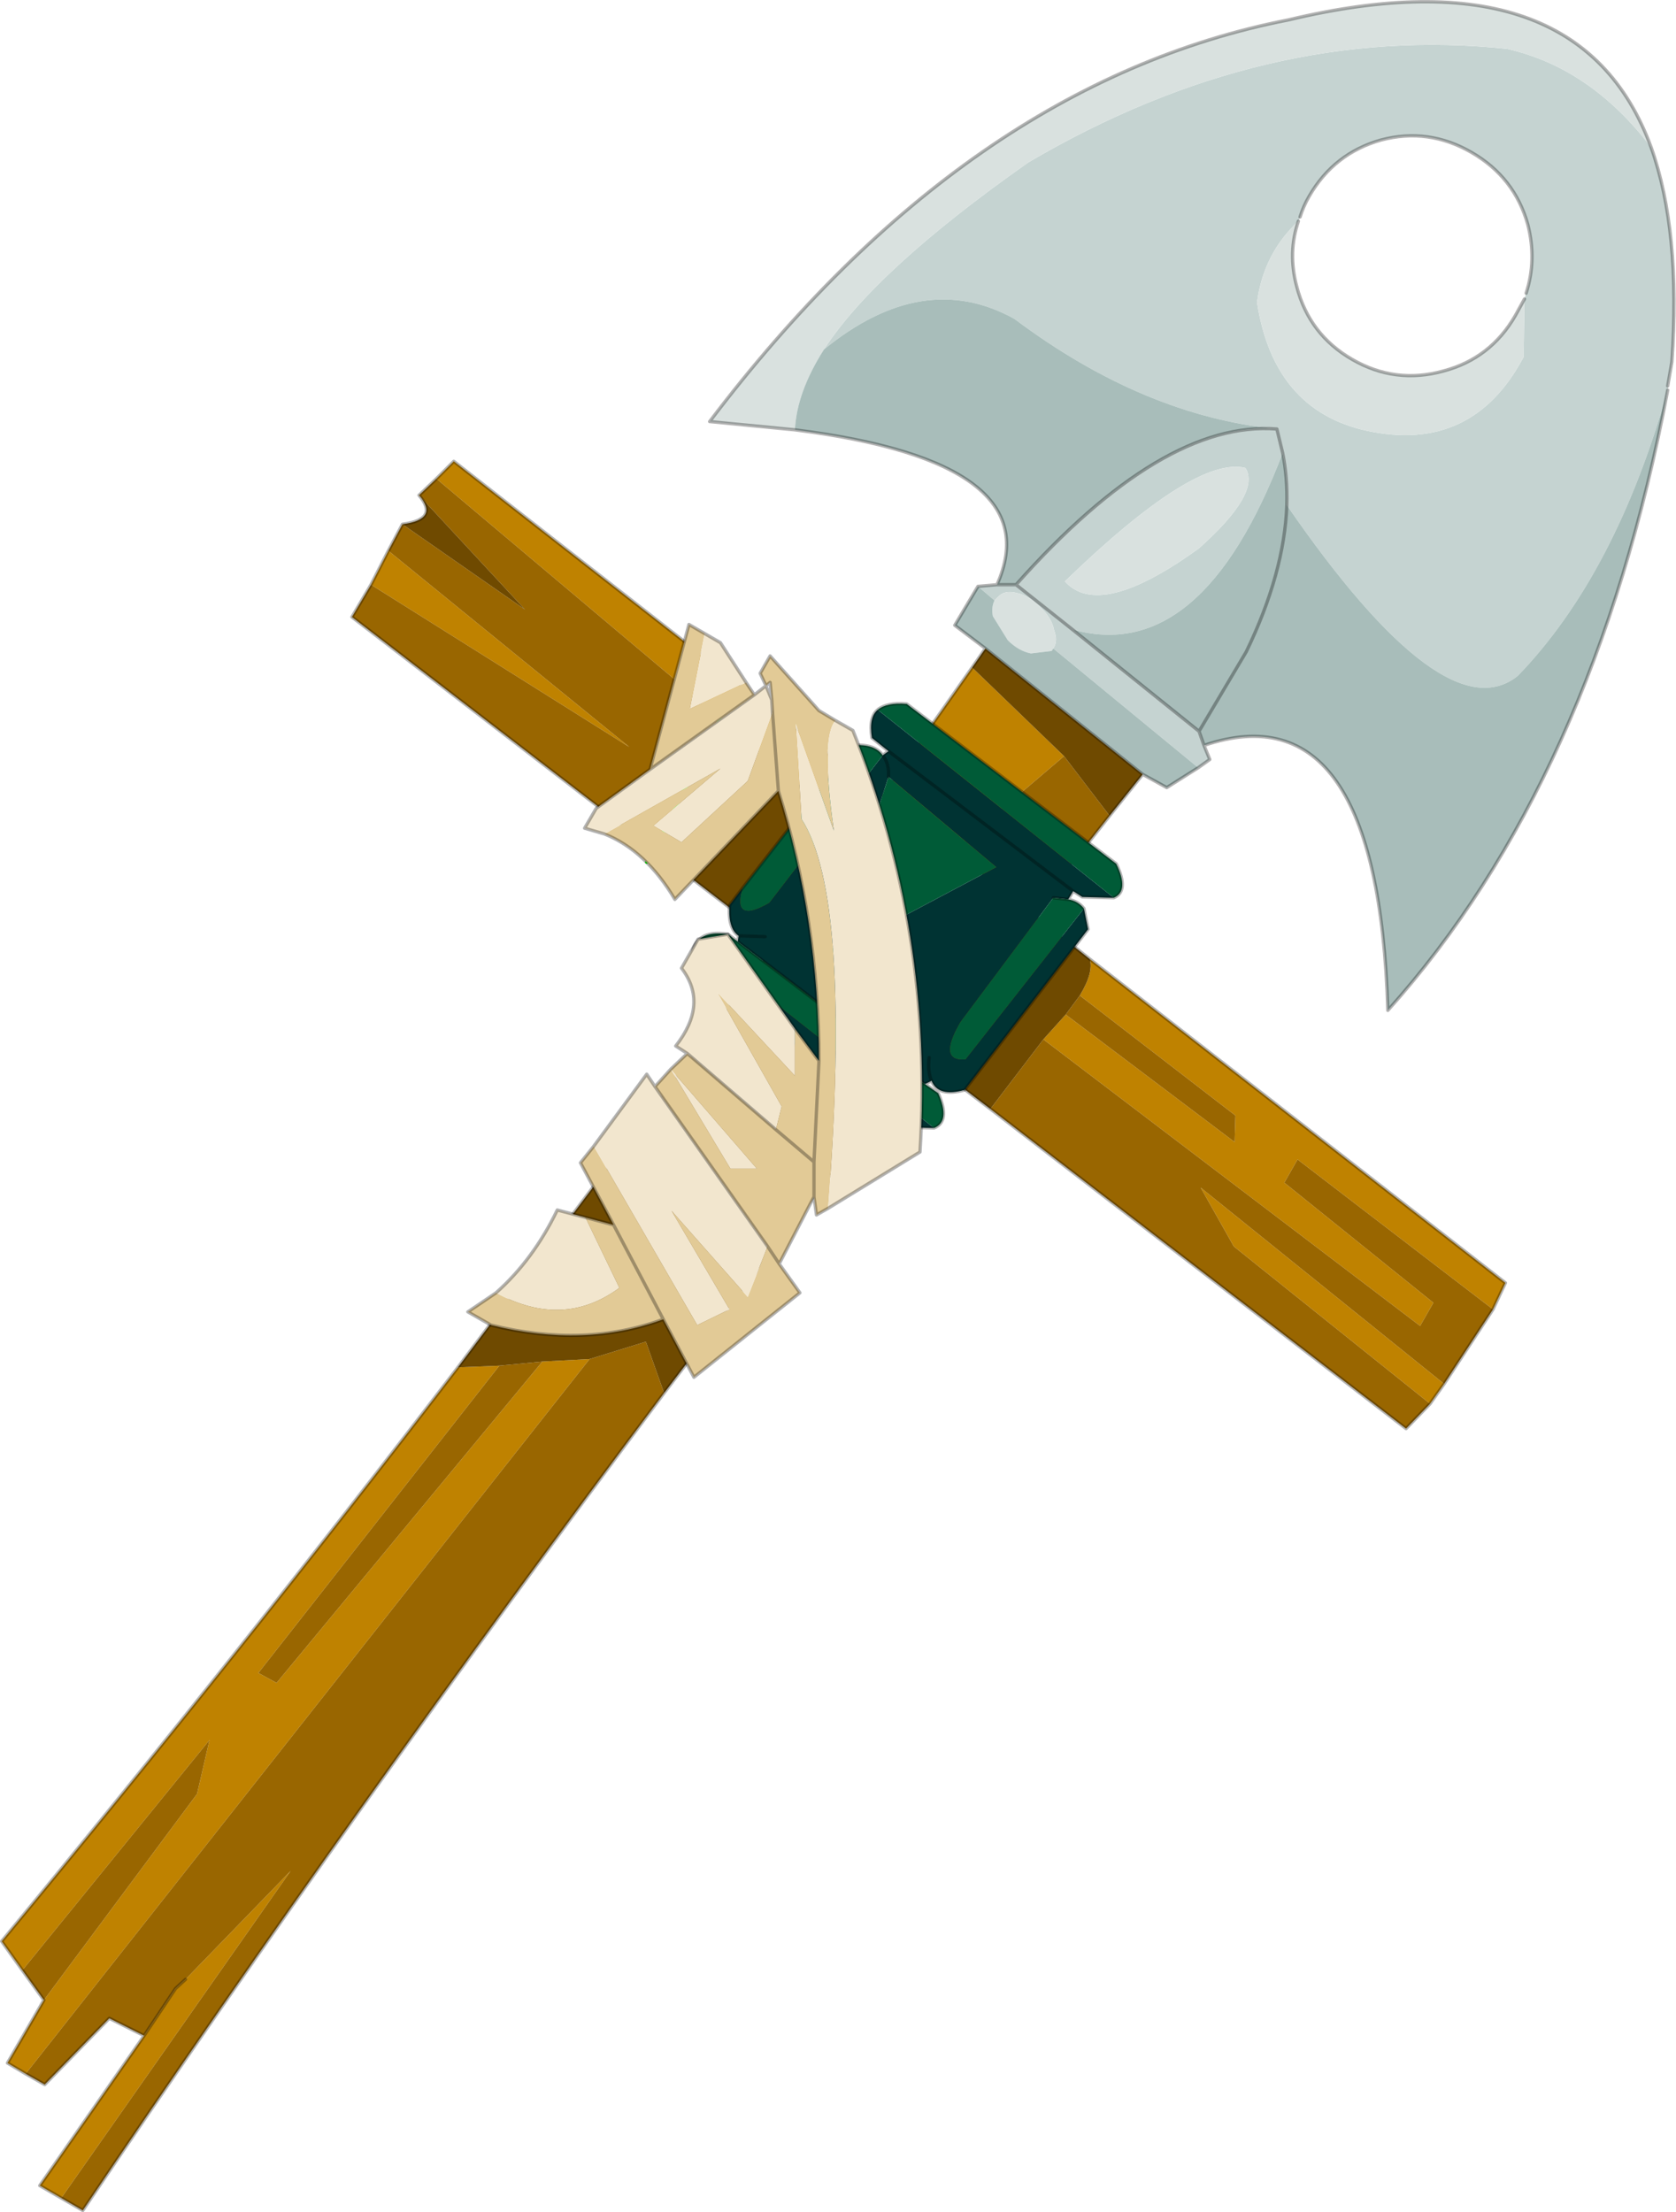 <?xml version="1.0"?>
<svg xmlns="http://www.w3.org/2000/svg" xmlns:xlink="http://www.w3.org/1999/xlink" width="101.2px" height="133.55px"><g transform="matrix(1, 0, 0, 1, -225.05, -189.05)"><use xlink:href="#object-0" width="101.2" height="133.55" transform="matrix(1, 0, 0, 1, 225.05, 189.05)"/></g><defs><g transform="matrix(1, 0, 0, 1, -225.05, -189.05)" id="object-0"><path fill-rule="evenodd" fill="#c5d3d1" stroke="none" d="M324.75 197.95Q326.55 203 326 210.9L325.75 212.35L325.75 212.6Q322.6 223.75 316.7 229.85Q312.3 233.4 302.75 219.55Q302.8 217.9 302.5 216.4L302.15 214.95Q294.1 214.15 286.3 208.3Q280.8 205.25 274.8 210.15Q277.9 205.35 287.15 198.85Q301.45 190.45 316.05 192Q321.1 193.15 324.75 197.95M302.15 214.95L302.5 216.4Q297.6 229.25 289.8 227.05L286.4 224.35L285.25 224.35L284.1 224.45L285.1 225.3L285.3 225.1Q285.7 224.65 286.45 224.85Q287.2 225 287.9 225.75Q288.55 226.35 288.7 227.1Q288.95 227.75 288.65 228.2L297.4 235.4L298.1 234.9L297.75 234.05L297.45 233.2L289.8 227.05L286.4 224.35Q295.25 214.4 302.15 214.95M317.2 206.75Q317.85 204.75 317.3 202.6Q316.5 199.75 313.9 198.25Q311.3 196.75 308.45 197.5Q305.6 198.3 304.1 200.9Q303.75 201.5 303.55 202.15L303.45 202.4Q301.35 204.35 300.95 207.3Q301.95 213.8 307.55 215.05Q313.95 216.45 317.05 210.6L317.1 207.1L317.2 206.75M297.45 222.15Q301.2 218.8 300.25 217.3Q297.2 216.55 289.35 224.15Q291.45 226.5 297.45 222.15"/><path fill-rule="evenodd" fill="#d9e1df" stroke="none" d="M324.75 197.95Q321.1 193.15 316.05 192Q301.45 190.45 287.15 198.85Q277.9 205.35 274.8 210.15Q273.15 212.75 273.05 215L267.9 214.5Q283.4 194.05 302.85 190.25Q320.4 186.05 324.75 197.95M317.1 207.1L317.05 210.6Q313.95 216.45 307.55 215.05Q301.95 213.8 300.95 207.3Q301.35 204.35 303.45 202.4Q302.8 204.3 303.35 206.35Q304.1 209.25 306.7 210.75Q309.3 212.25 312.2 211.45Q315.05 210.7 316.55 208.1L317.1 207.1M288.65 228.2L288.55 228.35L287.3 228.5Q286.55 228.35 285.9 227.7L285 226.25Q284.9 225.7 285.1 225.3L285.3 225.1Q285.7 224.65 286.45 224.85Q287.2 225 287.9 225.75Q288.55 226.35 288.7 227.1Q288.95 227.75 288.65 228.2M297.45 222.15Q291.45 226.5 289.35 224.15Q297.2 216.55 300.25 217.3Q301.2 218.8 297.45 222.15"/><path fill-rule="evenodd" fill="#a8bdba" stroke="none" d="M274.8 210.15Q280.8 205.25 286.3 208.3Q294.1 214.15 302.15 214.95Q295.25 214.4 286.4 224.35L285.25 224.35Q288.55 216.95 273.05 215Q273.15 212.75 274.8 210.15M302.5 216.4Q302.8 217.9 302.75 219.55Q312.3 233.4 316.7 229.85Q322.6 223.75 325.75 212.6Q321.3 236.15 308.85 250.05Q308.25 230.5 297.75 234.05L297.45 233.2L300.3 228.4Q302.6 223.65 302.75 219.55Q302.6 223.65 300.3 228.4L297.45 233.2L289.8 227.05Q297.6 229.25 302.5 216.4M284.1 224.45L285.1 225.3Q284.9 225.7 285 226.25L285.9 227.7Q286.55 228.35 287.3 228.5L288.55 228.35L288.65 228.2L297.4 235.4L295.5 236.6L294.05 235.8L284.55 228.2L282.7 226.8L284.1 224.45"/><path fill-rule="evenodd" fill="#bf8200" stroke="none" d="M290.85 246.95L315.95 266.5L315.2 268.1L303.4 259.05L302.6 260.45L311.6 267.7L310.8 269.1L288.05 251.8L289.4 250.3L299.6 258L299.65 256.4L290.25 249.15Q291.1 247.75 290.85 246.95M312.25 272.6L311.4 273.8L299.55 264.3L297.55 260.75L312.25 272.6M228.75 321.75L227.45 321L233.75 311.95L235.65 309.1L236.25 308.55L242.6 302L228.75 321.75M226.6 314.25L225.5 313.6L227.7 309.8L236.95 297.35L237.7 294.1L226.4 308L225.15 306.25Q239.35 289.05 252.7 271.6L255.2 271.5L240.65 290.05L241.75 290.65L257.8 271.25L260.65 271.1L226.6 314.25M282.55 240.45L278.3 237.1L276.75 239.3L268.55 232.4L251.4 217.95L252.45 216.9L278.3 237.1L283.75 229.35L289.3 234.7L282.55 240.45M247.45 224.35L248.5 222.3L263.05 234.15L247.45 224.35"/><path fill-rule="evenodd" fill="#996600" stroke="none" d="M315.2 268.1L312.25 272.6L297.55 260.75L299.55 264.3L311.4 273.8L309.95 275.3L284.85 256L288.05 251.8L310.8 269.1L311.6 267.7L302.6 260.45L303.4 259.05L315.2 268.1M265.15 273.15Q246.4 298.2 230.05 322.5L228.75 321.75L242.6 302L236.25 308.55L235.65 309.1L233.75 311.95L231.65 310.9L227.75 314.9L226.6 314.25L260.65 271.1L264.05 270.05L265.15 273.15M227.7 309.8L226.4 308L237.7 294.1L236.95 297.35L227.7 309.8M290.25 249.15L299.65 256.4L299.6 258L289.4 250.3L290.25 249.15M289.3 234.7L292.05 238.3L287.4 244.2L282.55 240.45L289.3 234.7M268.55 232.4L264.55 240.35L246.3 226.3L247.45 224.35L263.05 234.15L248.5 222.3L249.35 220.7L256.75 225.85L250.35 218.95L251.4 217.95L268.55 232.4M255.2 271.5L257.8 271.25L241.75 290.65L240.65 290.05L255.2 271.5"/><path fill-rule="evenodd" fill="#6f4a00" stroke="none" d="M284.85 256L280.65 252.8L265.15 273.15L264.05 270.05L260.65 271.1L257.8 271.25L255.2 271.5L252.7 271.6L271.9 246L264.55 240.35L268.55 232.4L276.75 239.3L271.9 246L280.65 252.8L287.4 244.2L290.85 246.95Q291.1 247.75 290.25 249.15L289.4 250.3L288.05 251.8L284.85 256M284.55 228.2L294.05 235.8L292.05 238.3L289.3 234.7L283.75 229.35L284.55 228.2M249.35 220.7Q251.6 220.4 250.35 218.95L256.75 225.85L249.35 220.7"/><path fill="none" stroke="#000000" stroke-opacity="0.302" stroke-width="0.2" stroke-linecap="round" stroke-linejoin="round" d="M325.75 212.35L326 210.9Q326.55 203 324.75 197.95Q320.4 186.05 302.85 190.25Q283.4 194.05 267.9 214.5L273.05 215Q288.55 216.95 285.25 224.35L284.1 224.45L282.7 226.8L284.55 228.2L294.05 235.8L295.5 236.6L297.4 235.4L298.1 234.9L297.75 234.05Q308.25 230.5 308.85 250.05Q321.3 236.15 325.75 212.6M302.15 214.95L302.5 216.4Q302.8 217.9 302.75 219.55Q302.6 223.65 300.3 228.4L297.45 233.2L297.75 234.05M290.85 246.95L315.95 266.5L315.2 268.1L312.25 272.6L311.4 273.8L309.95 275.3L284.85 256L280.65 252.8L265.15 273.15Q246.4 298.2 230.05 322.5L228.75 321.75L227.45 321L233.75 311.95L231.65 310.9L227.75 314.9L226.6 314.25L225.5 313.6L227.7 309.8L226.4 308L225.15 306.25Q239.35 289.05 252.7 271.6L271.9 246L264.55 240.35L246.3 226.3L247.45 224.35L248.5 222.3L249.35 220.7Q251.6 220.4 250.35 218.95L251.4 217.95L252.45 216.9L278.3 237.1L282.55 240.45L287.4 244.2L290.85 246.95M303.55 202.15Q303.75 201.5 304.1 200.9Q305.6 198.3 308.45 197.5Q311.3 196.75 313.9 198.25Q316.5 199.75 317.3 202.6Q317.85 204.75 317.2 206.75M317.1 207.1L316.55 208.1Q315.05 210.7 312.2 211.45Q309.3 212.25 306.7 210.75Q304.1 209.25 303.35 206.35Q302.8 204.3 303.45 202.4M285.25 224.35L286.4 224.35Q295.25 214.4 302.15 214.95M289.8 227.05L286.4 224.35M297.45 233.2L289.8 227.05M292.05 238.3L294.05 235.8M276.75 239.3L271.9 246L280.65 252.8L287.4 244.2L292.05 238.3M278.3 237.1L276.75 239.3M278.3 237.1L283.75 229.35L284.55 228.2M233.75 311.95L235.65 309.1L236.25 308.55"/><path fill="none" stroke="#00ff00" stroke-width="0.2" stroke-linecap="round" stroke-linejoin="round" d="M264.55 240.35L264.1 241.1M268.55 232.4L264.55 240.35"/><path fill-rule="evenodd" fill="#003333" stroke="none" d="M290.5 243.9L290.75 245.15L283.3 254.85Q281.7 255.3 281.3 254.3L280.9 254.5L269.6 245.9L269.65 245.55Q269 245.1 269.1 243.7L269.9 242.65Q269.25 244.85 271.5 243.55L278.35 234.65L278.7 234.4L277.7 233.6Q277.5 232.35 278.05 231.9L292.3 243.25L290.4 243.2L289.85 242.85L289.55 243.35L288.65 243.25L283.05 250.75Q281.65 253.15 283.35 253L290.5 243.9M281.45 257.15L279.6 257.1L266.9 247.45Q266.7 246.4 267.15 245.9L281.45 257.15M281.15 252.9Q281.05 253.75 281.3 254.3Q281.05 253.75 281.15 252.9M278.7 235.95Q278.75 235.15 278.35 234.65Q278.75 235.15 278.7 235.95L275.2 246.7L285.2 241.4L278.7 235.95M269.65 245.55L271.25 245.6L269.65 245.55M278.7 234.4L289.85 242.85L278.7 234.4"/><path fill-rule="evenodd" fill="#005b37" stroke="none" d="M280.9 254.5L281.7 255.05Q282.45 256.75 281.45 257.15L267.15 245.9Q267.65 245.25 269 245.45L269.6 245.9L280.9 254.5M269.9 242.65L276.6 234.05Q277.85 233.95 278.35 234.65L271.5 243.55Q269.25 244.85 269.9 242.65M278.05 231.9Q278.6 231.45 279.8 231.55L292.45 241.2Q293.25 242.85 292.3 243.25L278.05 231.9M289.55 243.35Q290.15 243.45 290.5 243.9L283.35 253Q281.65 253.15 283.05 250.75L288.65 243.25L289.55 243.35M278.7 235.95L285.2 241.4L275.2 246.7L278.7 235.95"/><path fill="none" stroke="#000000" stroke-opacity="0.302" stroke-width="0.2" stroke-linecap="round" stroke-linejoin="round" d="M290.5 243.9L290.75 245.15L283.3 254.85Q281.7 255.3 281.3 254.3L280.9 254.5L281.7 255.05Q282.45 256.75 281.45 257.15L279.6 257.1L266.9 247.45Q266.7 246.4 267.15 245.9Q267.65 245.25 269 245.45L269.6 245.9L269.65 245.55Q269 245.1 269.1 243.7L269.9 242.65L276.6 234.05Q277.85 233.95 278.35 234.65L278.7 234.4L277.7 233.6Q277.5 232.35 278.05 231.9Q278.6 231.45 279.8 231.55L292.45 241.2Q293.25 242.85 292.3 243.25L290.4 243.2L289.85 242.85L289.55 243.35Q290.15 243.45 290.5 243.9M288.65 243.25L289.55 243.35M281.3 254.3Q281.05 253.75 281.15 252.9M278.35 234.65Q278.75 235.15 278.7 235.95M271.25 245.6L269.65 245.55M289.85 242.85L278.7 234.4M269.6 245.9L280.9 254.5"/><path fill-rule="evenodd" fill="#e2ca96" stroke="none" d="M270.1 230.25L270.6 231L264.3 235.5L266.65 226.75L267.6 227.3L266.7 231.85L270.1 230.25M271.3 230.45L270.95 229.7L271.55 228.65L274.5 231.95L275.5 232.55Q274.6 233.55 275.4 239.2L273.1 232.75L273.45 238.5Q276.5 243.2 275.05 262L274.35 262.4L274.2 261.3L272.1 265.35L273.35 267.1L266.95 272.2L265.1 268.7Q260.35 270.45 254.7 269.05L253.3 268.25L255 267.1Q259.05 269.3 262.45 266.8L260.4 262.55L262.1 263L260.1 259.25L260.9 258.25L267.15 269.05L269.1 268.1L265.6 262.15L270.2 267.35L271.4 264.3L264.6 254.65L265.55 253.6L266.55 252.65L271.9 257.25L272.25 255.85L268.35 248.95L273.05 254L273.05 251.15L274.5 253.1Q274.5 244.7 272.05 236.8L265.8 243.35Q264.05 240.4 261.55 239.4L268.55 235.45L264.5 238.9L266.2 239.9L270.2 236.2L271.7 232.1L271.65 231.3L271.55 230.25L271.3 230.45M272.05 236.8L271.7 232.1L272.05 236.8M274.5 253.1L274.2 259.2L271.9 257.25L274.2 259.2L274.5 253.1M265.55 253.6L269.15 259.6L270.75 259.6L265.55 253.6M262.1 263L265.1 268.7L262.1 263M274.2 261.3L274.2 259.2L274.2 261.3M272.1 265.35L271.4 264.3L272.1 265.35"/><path fill-rule="evenodd" fill="#f2e6ce" stroke="none" d="M270.6 231L271.3 230.45L271.65 231.3L271.7 232.1L270.2 236.2L266.2 239.9L264.5 238.9L268.55 235.45L261.55 239.4L260.35 239.05L261.05 237.85L264.3 235.5L270.6 231M275.5 232.55L276.55 233.15Q281.45 245.35 280.6 258.6L275.05 262Q276.5 243.2 273.45 238.5L273.1 232.75L275.4 239.2Q274.6 233.55 275.5 232.55M255 267.1Q257.25 265.1 258.7 262.1L260.4 262.55L262.45 266.8Q259.05 269.3 255 267.1M260.9 258.25L264.1 253.9L264.6 254.65L271.4 264.3L270.2 267.35L265.6 262.15L269.1 268.1L267.15 269.05L260.9 258.25M266.55 252.65L265.85 252.2Q267.85 249.65 266.2 247.5L267.2 245.75L269 245.45L273.05 251.15L273.05 254L268.35 248.95L272.25 255.85L271.9 257.25L266.55 252.65M267.6 227.3L268.55 227.85L270.1 230.25L266.7 231.85L267.6 227.3M265.55 253.6L270.75 259.6L269.15 259.6L265.55 253.6"/><path fill="none" stroke="#000000" stroke-opacity="0.302" stroke-width="0.2" stroke-linecap="round" stroke-linejoin="round" d="M270.1 230.25L270.6 231L271.3 230.45L270.95 229.7L271.55 228.65L274.5 231.95L275.5 232.55L276.55 233.15Q281.45 245.35 280.6 258.6L275.05 262L274.35 262.4L274.2 261.3L272.1 265.35L273.35 267.1L266.95 272.2L265.1 268.7Q260.35 270.45 254.7 269.05L253.3 268.25L255 267.1Q257.25 265.1 258.7 262.1L260.4 262.55L262.1 263L260.1 259.25L260.9 258.25L264.1 253.9L264.6 254.65L265.55 253.6L266.55 252.65L265.85 252.2Q267.85 249.65 266.2 247.5L267.2 245.75L269 245.45L273.05 251.15L274.5 253.1Q274.5 244.7 272.05 236.8L265.8 243.35Q264.05 240.4 261.55 239.4L260.35 239.05L261.05 237.85L264.3 235.5L266.65 226.75L267.6 227.3L268.55 227.85L270.1 230.25M271.65 231.3L271.55 230.25L271.3 230.45L271.65 231.3L271.7 232.1L272.05 236.8M270.6 231L264.3 235.5M271.9 257.25L274.2 259.2L274.5 253.1M266.55 252.65L271.9 257.25M265.1 268.7L262.1 263M274.2 259.2L274.2 261.3M271.4 264.3L264.6 254.65M271.4 264.3L272.1 265.35"/></g></defs></svg>
